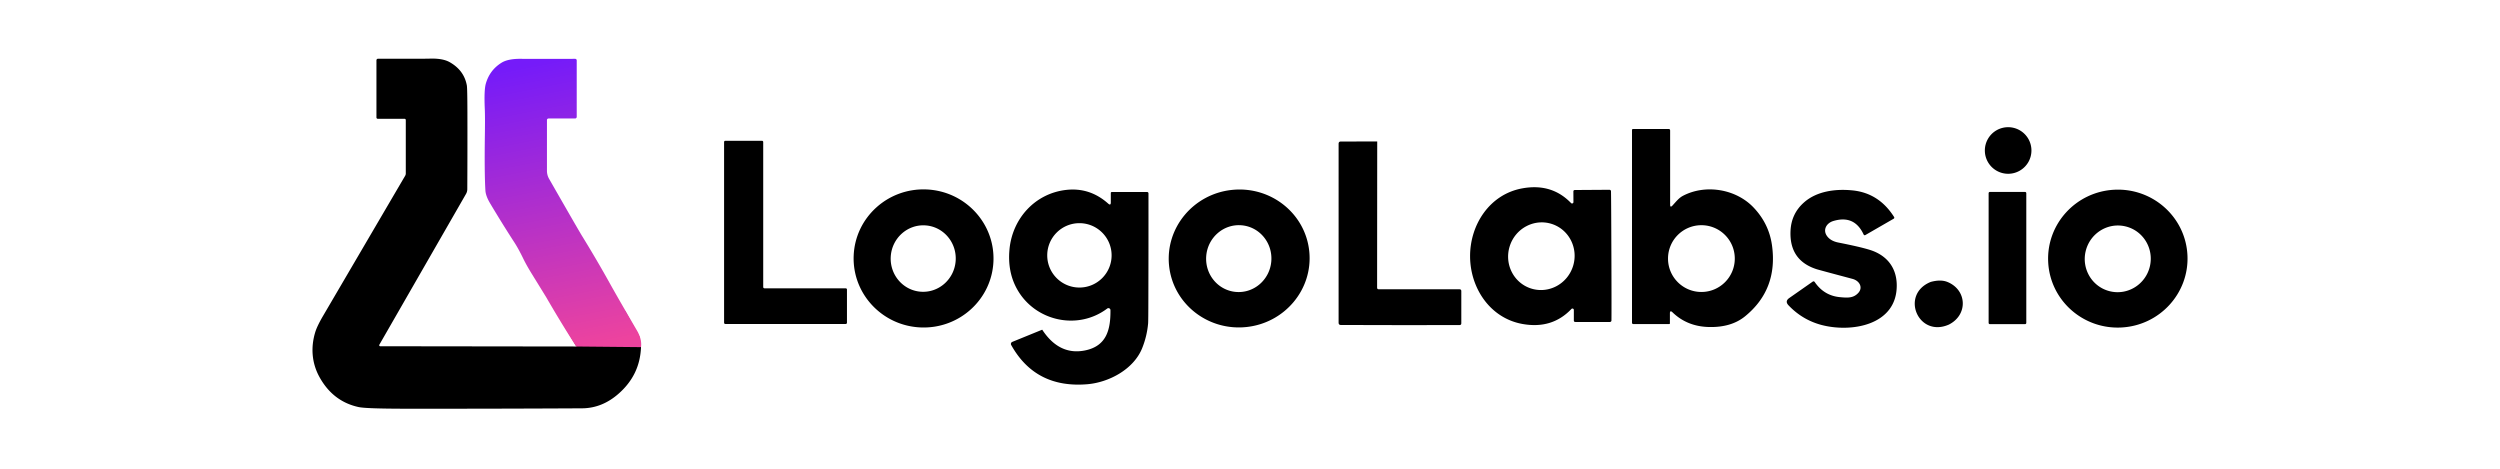 <svg xmlns="http://www.w3.org/2000/svg" viewBox="0 0 656 123">
  <!-- The group below scales and centers the logo -->
  <g transform="translate(82,15.375) scale(0.75)">
    <path d="M186.99 80.81v11.6c0 .24-.2.44-.44.44h-42.11c-.24 0-.44-.2-.44-.44V29.19c0-.24.2-.44.44-.44h12.81c.24 0 .44.2.44.44v50.74c0 .24.2.44.44.44h28.42c.24 0 .44.2.44.44ZM238.241 70.902C237.7 84.23 226.32 94.6 212.821 94.061c-13.501-.54-24.021-11.79-23.481-25.123.54-13.328 11.92-23.698 25.42-23.158 13.5.54 24.02 11.79 23.481 25.122ZM212.9 81.565c6.27.415 11.7-4.445 12.125-10.85.425-6.405-4.315-11.945-10.584-12.359-6.271-.416-11.701 4.444-12.126 10.85-.425 6.404 4.315 11.944 10.585 12.359ZM278.38 50.73c.61.54.92.4.92-.41v-3.25c0-.26.13-.39.4-.39H292c.27 0 .48.21.48.48.01 12.22 0 24.47-.04 36.76-.01 5.35-.04 8.27-.09 8.77a30.37 30.37 0 0 1-2.06 8.58c-2.97 7.45-11.67 12.03-19.21 12.66-12.08 1.01-20.96-3.56-26.63-13.72a.774.774 0 0 1 .39-1.1l10.4-4.24c.04-.01.08 0 .1.03 3.96 6.02 8.95 8.42 14.96 7.2 7.55-1.54 8.94-7.3 8.88-14.08 0-.59-.67-.92-1.14-.57-10.27 7.73-25.04 4.42-31.35-6.47-2.41-4.14-3.35-8.91-2.83-14.31 1.04-10.83 9.04-19.56 19.93-20.74 5.47-.59 10.34 1.01 14.59 4.8Zm1.2 18.11c0-6.22-5.04-11.26-11.26-11.26s-11.26 5.04-11.26 11.26 5.04 11.26 11.26 11.26 11.26-5.04 11.26-11.26ZM348.735 67.439c1.346 13.25-8.544 25.11-22.087 26.487-13.547 1.374-25.617-8.256-26.961-21.505-1.346-13.251 8.544-25.111 22.086-26.488 13.548-1.373 25.618 8.257 26.962 21.506Zm-25.602 14.203c6.288.508 11.798-4.302 12.321-10.746.517-6.446-4.153-12.076-10.445-12.579-6.288-.507-11.798 4.303-12.321 10.747-.517 6.446 4.153 12.076 10.445 12.578ZM475.83 88.78c-.61-.59-.92-.46-.92.39v3.44c0 .18-.09.27-.27.27h-12.53c-.25 0-.46-.2-.46-.45V25.05c0-.28.14-.42.42-.42h12.38c.36 0 .54.18.54.55v25.9c0 .81.28.92.83.32 1.37-1.48 2.24-2.65 3.69-3.41 7.9-4.13 18.54-2.38 24.71 4.15 3.57 3.77 5.7 8.15 6.4 13.14 1.45 10.31-1.7 18.61-9.43 24.9-3.22 2.61-7.43 3.86-12.63 3.73-5.07-.12-9.31-1.83-12.73-5.13Zm21.78-18.81c0-6.45-5.23-11.68-11.68-11.68-6.45 0-11.68 5.23-11.68 11.68 0 6.45 5.23 11.68 11.68 11.68 6.45 0 11.68-5.23 11.68-11.68ZM454.44 69.016c.05 12.81.05 20.34.02 22.6 0 .29-.24.53-.54.53h-12.07c-.37 0-.55-.18-.55-.55v-3.66c0-.44-.54-.66-.85-.34-4.48 4.73-10.17 6.48-17.06 5.26-11.39-2.01-18.35-12.57-18.39-23.66-.04-11.09 6.84-21.7 18.22-23.79 6.88-1.27 12.58.44 17.1 5.13.31.32.85.1.84-.34l-.02-3.66c-.01-.37.18-.55.54-.56l12.07-.08c.3 0 .55.23.55.53.05 2.26.09 9.79.14 22.59Zm-28.046 11.437c6.116 1.913 12.666-1.597 14.625-7.845 1.961-6.252-1.409-12.872-7.532-14.79-6.117-1.912-12.667 1.598-14.626 7.846-1.961 6.252 1.409 12.872 7.533 14.79ZM540.89 81.9c1.62-1.87.34-4.18-2.1-4.83-7.82-2.08-12-3.21-12.53-3.38-6.45-2.07-9.5-6.58-9.14-13.55.21-4.01 1.82-7.31 4.83-9.92 4.41-3.82 10.84-4.71 16.83-4.11 6.15.61 11 3.7 14.53 9.25.19.29.13.52-.16.69l-9.88 5.7c-.21.12-.47.03-.57-.18-2.15-4.65-5.69-6.23-10.64-4.74-2.32.7-3.71 3-2.25 5.16.82 1.21 2.17 2 4.04 2.37 5.12 1.01 8.81 1.87 11.06 2.58 5.68 1.79 9.23 5.94 9.36 12.1.3 14.42-16.23 16.99-26.7 14.05-4.29-1.21-8-3.46-11.15-6.76-.91-.95-.83-1.81.26-2.57l8.15-5.7c.31-.21.56-.16.77.14 2.16 3.15 5.09 4.91 8.78 5.26 2.61.25 4.78.42 6.51-1.56ZM372.51 29l-.04 51.11c0 .4.2.6.6.6h28.21c.43 0 .65.22.65.65V92.6c0 .41-.21.62-.63.63l-19.98.02-21.51-.05c-.54 0-.81-.27-.81-.82V29.81c0-.53.27-.8.8-.8l12.71-.01ZM572.51 93.06c-10.74 4.73-17.17-10.53-6.36-14.92 2.35-.64 4.31-.63 5.89.02 6.85 2.83 7.22 11.5.47 14.9ZM655.981 68.79c.649 13.31-9.731 24.63-23.182 25.292-13.459.659-24.889-9.601-25.54-22.91-.649-13.311 9.731-24.631 23.183-25.292 13.458-.66 24.888 9.6 25.539 22.91Zm-27.046 12.633c6.205 1.458 12.425-2.452 13.9-8.727 1.475-6.275-2.365-12.545-8.57-13.997-6.205-1.458-12.425 2.452-13.9 8.727-1.475 6.275 2.365 12.545 8.57 13.997ZM593.25 40.3a8.15 8.15 0 1 0 0-16.3 8.15 8.15 0 0 0 0 16.3ZM599.15 46.65h-12.28a.45.45 0 0 0-.45.45v45.36c0 .249.201.45.45.45h12.28a.45.45 0 0 0 .45-.45V47.1a.45.45 0 0 0-.45-.45ZM92.367 100.73l-4.345-7.288 21.428-5.006 4.983 9.01.499 3.505c-.249 6.617-2.921 11.934-7.765 16.219-3.867 3.434-8.152 5.155-12.856 5.186-20.621.11-41.242.16-61.862.14-9.12-.01-14.561-.201-16.325-.581-6.03-1.312-10.605-4.856-13.744-10.612-2.671-4.906-3.01-10.332-1.435-15.538.438-1.452 1.365-3.384 2.78-5.797C21.944 58.862 31.512 42.543 32.42 40.991c.15-.25.219-.53.219-.82V21.558c0-.33-.17-.5-.498-.5h-9.26c-.338 0-.508-.17-.508-.521V.595c0-.3.24-.541.529-.541 11.052.01 16.993 0 17.81-.03 3.16-.13 5.581.27 7.255 1.211 3.379 1.903 5.382 4.616 6.03 8.15.12.63.19 3.774.2 9.45.02 8.901.01 17.851-.04 26.842 0 .58-.15 1.151-.439 1.652L23.389 100.1c-.14.24.03.54.309.54l68.669.09Z" fill="#000"/>
    <path d="m114.933 100.953-22.67-.223A430.815 430.815 0 0 1 81.83 83.6c-.16-.27-1.844-3.003-5.044-8.19-1.275-2.062-2.312-3.904-3.1-5.536-1.125-2.313-2.152-4.175-3.079-5.596-2.501-3.845-5.312-8.36-8.421-13.556-1.047-1.752-1.615-3.274-1.695-4.585-.249-4.155-.309-10.683-.18-19.583.06-4.115.05-7.078-.03-8.9-.198-4.395-.079-7.359.36-8.89.907-3.164 2.74-5.607 5.501-7.319C67.696.474 70.048.023 73.187.083c.41.01 6.648.01 18.718 0 .299 0 .538.24.538.541v19.753c0 .32-.26.58-.588.58h-9.289a.546.546 0 0 0-.538.551v17.72c0 1.012.249 1.963.757 2.854 6.688 11.684 10.535 18.361 11.561 20.033a428.676 428.676 0 0 1 9.668 16.5c2.043 3.674 5.232 9.21 9.548 16.599 1.036 1.772 1.65 3.786 1.371 5.739Z" fill="url(#a)"/>
    <defs>
      <linearGradient id="a" x1="76.562" y1="1.838" x2="96.166" y2="100.919" gradientUnits="userSpaceOnUse">
        <stop stop-color="#751BF9"/>
        <stop offset="1" stop-color="#ED439E"/>
      </linearGradient>
    </defs>
  </g>
</svg>